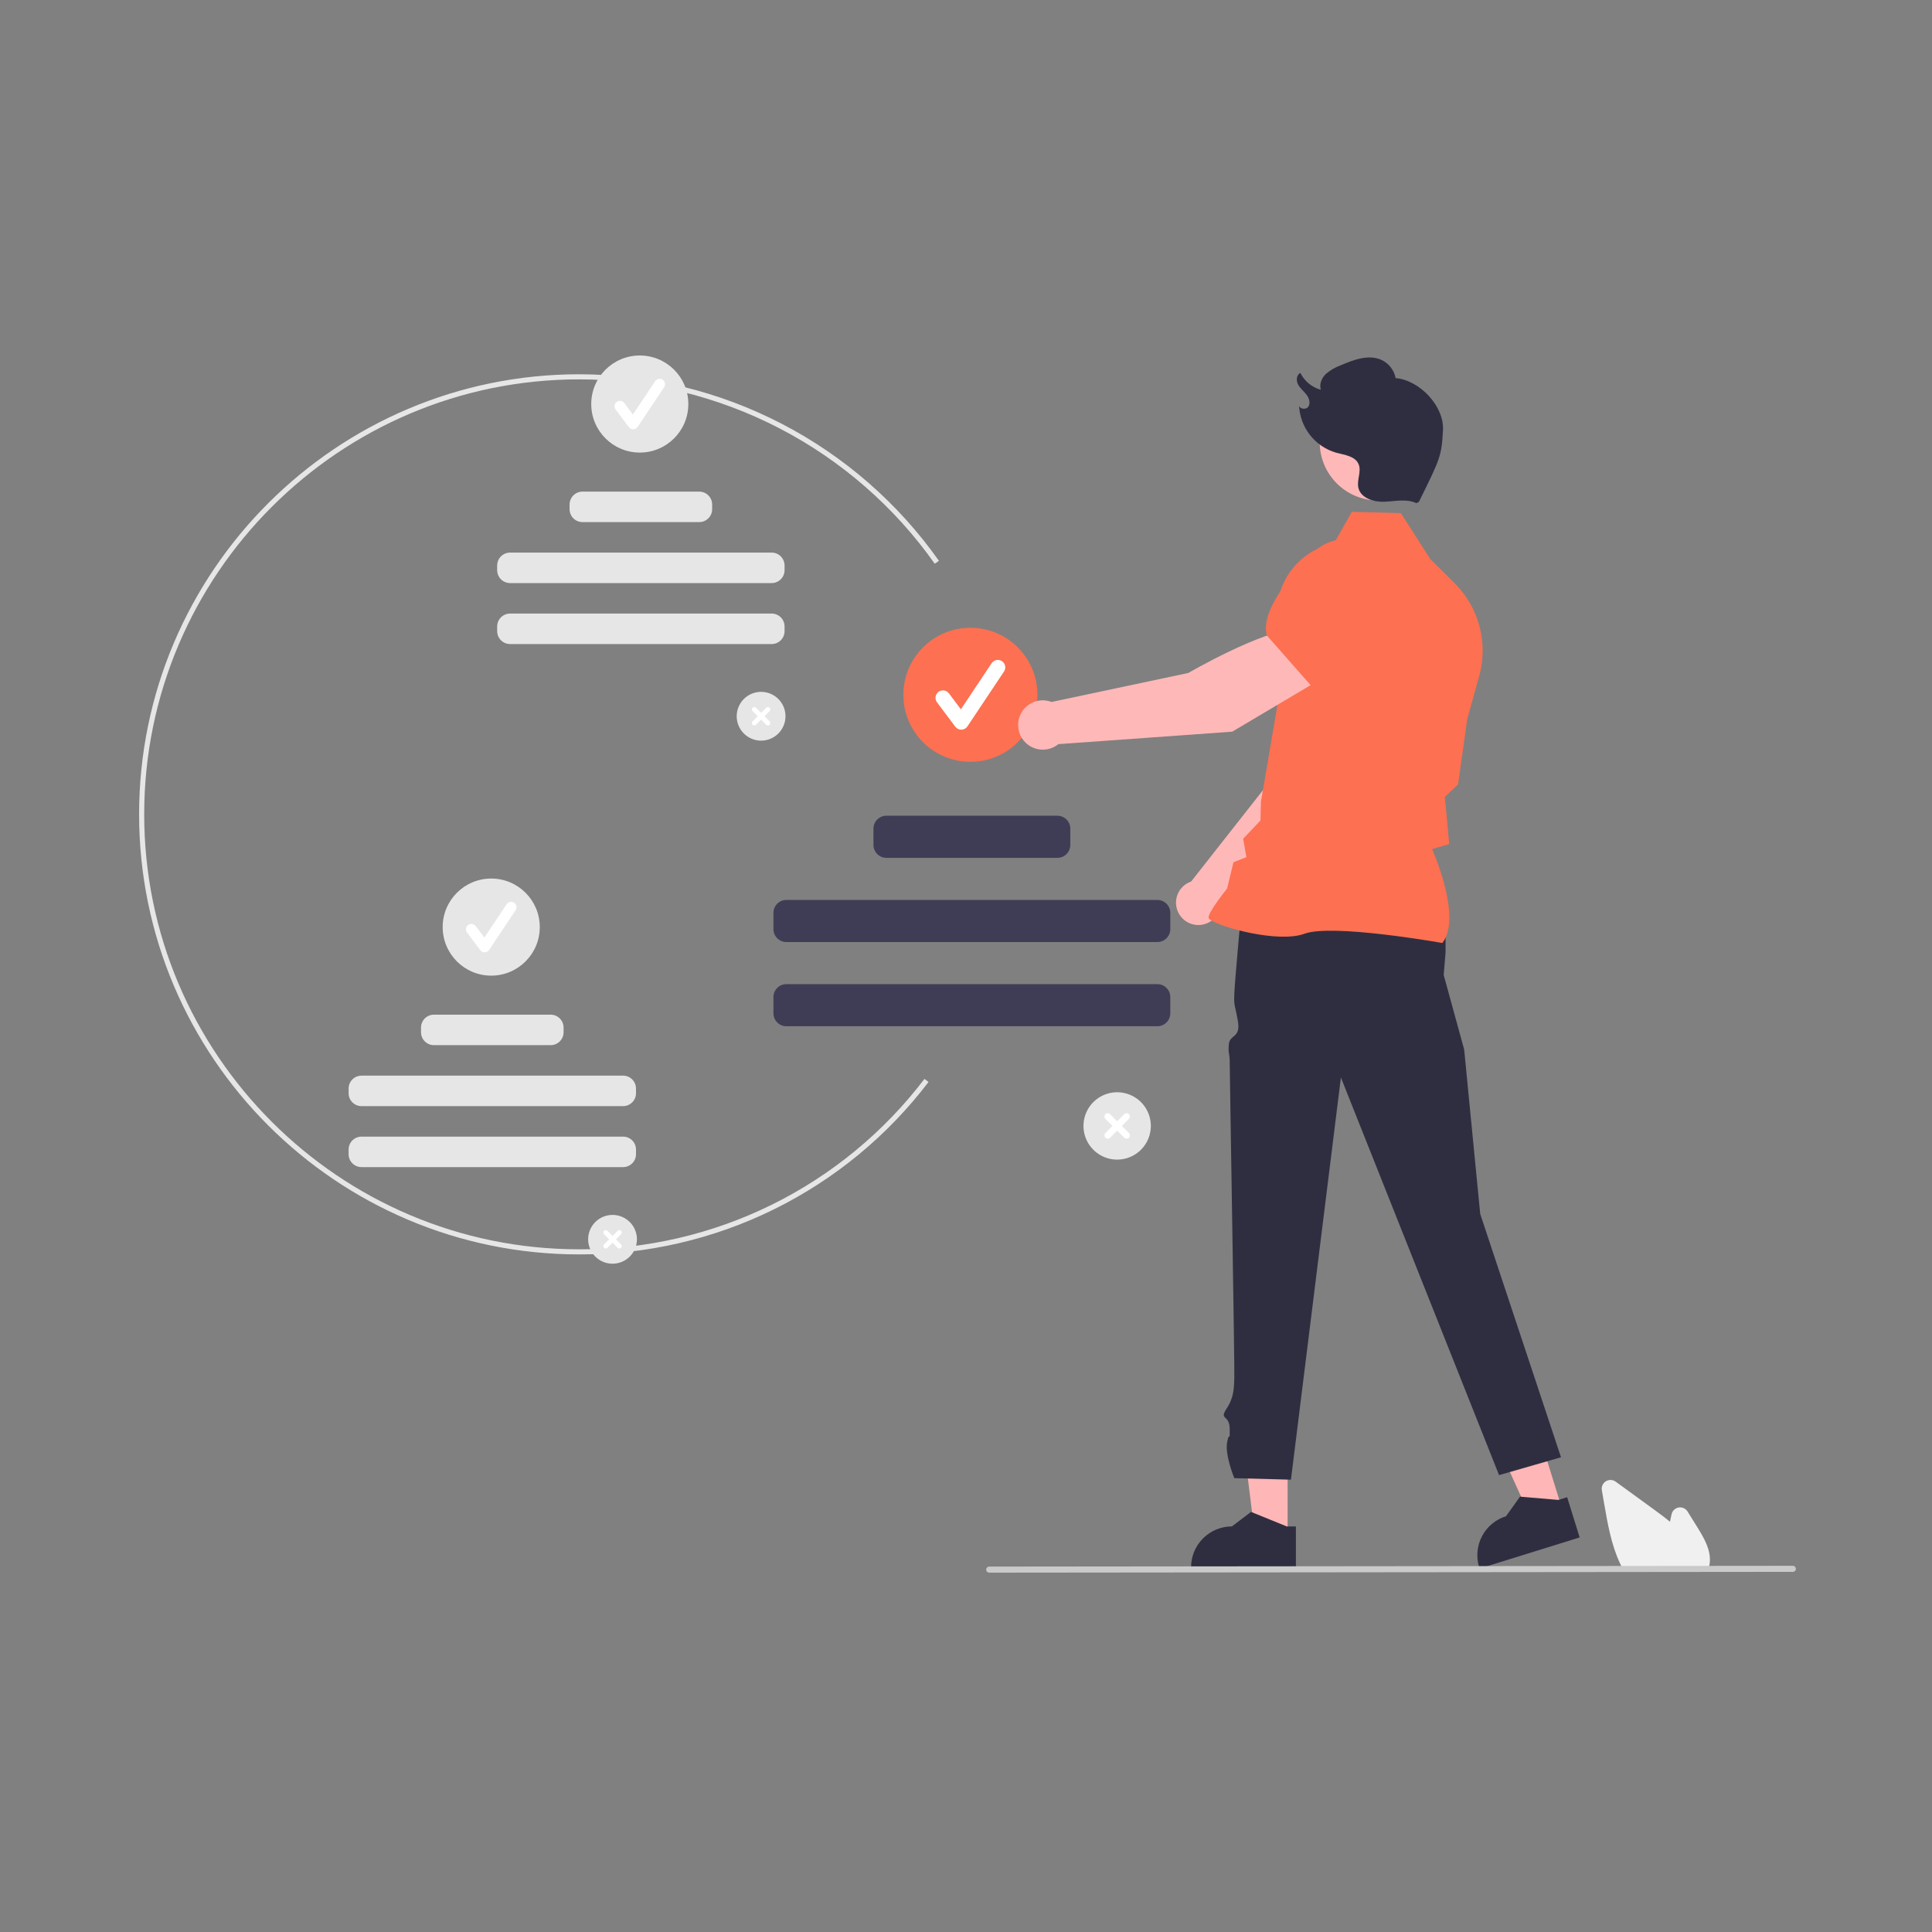 <svg xmlns="http://www.w3.org/2000/svg" width="500" height="500" viewBox="0 0 500 500" fill="none"><rect x="0" y="0" width="500" height="500" fill="#808080" stroke="none"/><g clip-path="url(#clip0_179_483)"><path d="M149.89 324.639C87.091 324.639 36 273.549 36 210.749C36 147.95 87.091 96.86 149.89 96.86C168.137 96.879 186.113 101.272 202.312 109.671C218.511 118.07 232.46 130.231 242.99 145.133L241.912 145.894C231.505 131.164 217.717 119.144 201.705 110.842C185.694 102.54 167.925 98.198 149.89 98.179C87.818 98.179 37.319 148.678 37.319 210.749C37.319 272.821 87.818 323.32 149.89 323.32C167.181 323.376 184.249 319.423 199.755 311.77C215.261 304.118 228.781 292.975 239.254 279.216L240.299 280.018C229.704 293.938 216.026 305.212 200.339 312.954C184.652 320.697 167.383 324.696 149.89 324.639Z" fill="#E6E6E6"></path><path d="M196.973 191.677C195.725 191.677 194.504 191.307 193.466 190.613C192.428 189.92 191.619 188.934 191.141 187.78C190.663 186.627 190.538 185.357 190.781 184.133C191.025 182.908 191.626 181.783 192.509 180.9C193.392 180.017 194.517 179.416 195.742 179.173C196.966 178.929 198.236 179.054 199.389 179.532C200.543 180.01 201.529 180.819 202.222 181.857C202.916 182.895 203.286 184.116 203.286 185.364C203.286 187.039 202.621 188.644 201.437 189.828C200.253 191.012 198.648 191.677 196.973 191.677Z" fill="#E6E6E6"></path><path d="M199.176 186.686L197.855 185.365L199.176 184.044C199.234 183.986 199.28 183.917 199.312 183.841C199.343 183.766 199.359 183.685 199.36 183.603C199.36 183.521 199.344 183.44 199.312 183.364C199.281 183.288 199.235 183.219 199.177 183.161C199.119 183.103 199.05 183.058 198.975 183.026C198.899 182.995 198.818 182.979 198.736 182.979C198.654 182.979 198.573 182.995 198.497 183.027C198.421 183.059 198.353 183.105 198.295 183.163L196.974 184.484L195.653 183.163C195.536 183.046 195.378 182.98 195.213 182.98C195.047 182.98 194.889 183.046 194.772 183.163C194.655 183.28 194.59 183.438 194.59 183.603C194.59 183.768 194.655 183.927 194.772 184.044L196.093 185.365L194.772 186.686C194.656 186.803 194.591 186.961 194.591 187.126C194.592 187.29 194.657 187.448 194.774 187.565C194.89 187.681 195.048 187.747 195.213 187.747C195.378 187.748 195.536 187.682 195.653 187.566L196.974 186.245L198.295 187.566C198.353 187.624 198.422 187.67 198.497 187.701C198.573 187.733 198.654 187.749 198.735 187.749C198.817 187.749 198.898 187.733 198.974 187.701C199.049 187.67 199.118 187.624 199.176 187.566C199.234 187.508 199.279 187.44 199.311 187.364C199.342 187.289 199.358 187.208 199.358 187.126C199.358 187.044 199.342 186.963 199.311 186.888C199.279 186.812 199.234 186.743 199.176 186.686Z" fill="white"></path><path d="M165.575 117.126C172.513 117.126 178.138 111.502 178.138 104.563C178.138 97.625 172.513 92 165.575 92C158.636 92 153.012 97.625 153.012 104.563C153.012 111.502 158.636 117.126 165.575 117.126Z" fill="#E6E6E6"></path><path d="M163.864 111.102C163.647 111.102 163.433 111.051 163.239 110.954C163.045 110.857 162.876 110.716 162.746 110.543L159.319 105.973C159.208 105.826 159.128 105.659 159.083 105.481C159.037 105.303 159.027 105.118 159.053 104.937C159.079 104.755 159.141 104.58 159.234 104.422C159.328 104.264 159.451 104.127 159.598 104.016C159.745 103.906 159.912 103.826 160.09 103.781C160.268 103.735 160.453 103.725 160.634 103.751C160.816 103.777 160.991 103.838 161.149 103.932C161.306 104.025 161.444 104.149 161.555 104.296L163.797 107.286L169.556 98.647C169.763 98.341 170.082 98.13 170.444 98.058C170.806 97.987 171.182 98.062 171.489 98.267C171.796 98.472 172.01 98.79 172.083 99.151C172.157 99.513 172.084 99.889 171.882 100.197L165.027 110.48C164.903 110.666 164.736 110.819 164.54 110.927C164.345 111.035 164.126 111.095 163.903 111.101L163.864 111.102Z" fill="white"></path><path d="M180.961 127.229H150.75C148.903 127.229 147.406 128.725 147.406 130.572V131.775C147.406 133.622 148.903 135.119 150.75 135.119H180.961C182.808 135.119 184.305 133.622 184.305 131.775V130.572C184.305 128.725 182.808 127.229 180.961 127.229Z" fill="#E6E6E6"></path><path d="M199.702 143.009H132.011C130.165 143.009 128.668 144.506 128.668 146.353V147.556C128.668 149.403 130.165 150.9 132.011 150.9H199.702C201.548 150.9 203.045 149.403 203.045 147.556V146.353C203.045 144.506 201.548 143.009 199.702 143.009Z" fill="#E6E6E6"></path><path d="M199.702 158.79H132.011C130.165 158.79 128.668 160.287 128.668 162.134V163.337C128.668 165.183 130.165 166.68 132.011 166.68H199.702C201.548 166.68 203.045 165.183 203.045 163.337V162.134C203.045 160.287 201.548 158.79 199.702 158.79Z" fill="#E6E6E6"></path><path d="M158.524 327.045C157.275 327.045 156.055 326.675 155.017 325.981C153.978 325.287 153.169 324.301 152.691 323.148C152.214 321.994 152.089 320.725 152.332 319.5C152.576 318.276 153.177 317.151 154.06 316.268C154.943 315.385 156.068 314.784 157.292 314.54C158.517 314.297 159.786 314.422 160.94 314.9C162.093 315.377 163.079 316.186 163.773 317.225C164.467 318.263 164.837 319.483 164.837 320.732C164.837 322.406 164.172 324.012 162.988 325.196C161.804 326.38 160.198 327.045 158.524 327.045Z" fill="#E6E6E6"></path><path d="M160.726 322.053L159.405 320.732L160.726 319.411C160.843 319.294 160.909 319.136 160.909 318.97C160.909 318.805 160.843 318.647 160.726 318.53C160.61 318.413 160.451 318.348 160.286 318.348C160.121 318.348 159.963 318.413 159.846 318.53L158.525 319.851L157.204 318.53C157.087 318.413 156.929 318.348 156.763 318.348C156.598 318.348 156.44 318.413 156.323 318.53C156.206 318.647 156.141 318.805 156.141 318.97C156.141 319.136 156.206 319.294 156.323 319.411L157.644 320.732L156.323 322.053C156.206 322.17 156.141 322.328 156.141 322.493C156.141 322.658 156.206 322.817 156.323 322.934C156.44 323.05 156.598 323.116 156.763 323.116C156.929 323.116 157.087 323.05 157.204 322.934L158.525 321.612L159.846 322.934C159.963 323.05 160.121 323.116 160.286 323.116C160.451 323.116 160.61 323.05 160.726 322.934C160.843 322.817 160.909 322.658 160.909 322.493C160.909 322.328 160.843 322.17 160.726 322.053Z" fill="white"></path><path d="M127.13 252.494C134.068 252.494 139.693 246.869 139.693 239.93C139.693 232.992 134.068 227.367 127.13 227.367C120.191 227.367 114.566 232.992 114.566 239.93C114.566 246.869 120.191 252.494 127.13 252.494Z" fill="#E6E6E6"></path><path d="M125.419 246.469C125.202 246.469 124.988 246.418 124.794 246.321C124.6 246.224 124.431 246.083 124.301 245.91L120.873 241.34C120.763 241.193 120.683 241.026 120.637 240.848C120.592 240.67 120.582 240.485 120.608 240.304C120.634 240.122 120.695 239.947 120.789 239.789C120.882 239.631 121.006 239.493 121.153 239.383C121.3 239.273 121.467 239.193 121.644 239.148C121.822 239.102 122.007 239.092 122.189 239.118C122.371 239.144 122.545 239.205 122.703 239.299C122.861 239.392 122.999 239.516 123.109 239.663L125.352 242.653L131.111 234.014C131.212 233.86 131.343 233.727 131.495 233.624C131.648 233.521 131.819 233.449 132 233.412C132.181 233.375 132.367 233.374 132.548 233.41C132.728 233.445 132.901 233.516 133.054 233.619C133.207 233.721 133.339 233.852 133.441 234.006C133.543 234.159 133.614 234.331 133.65 234.512C133.686 234.693 133.685 234.879 133.648 235.059C133.612 235.24 133.54 235.412 133.436 235.564L126.581 245.847C126.457 246.033 126.291 246.186 126.095 246.294C125.9 246.402 125.681 246.462 125.457 246.468L125.419 246.469Z" fill="white"></path><path d="M142.512 262.596H112.301C110.454 262.596 108.957 264.093 108.957 265.939V267.143C108.957 268.989 110.454 270.486 112.301 270.486H142.512C144.359 270.486 145.855 268.989 145.855 267.143V265.939C145.855 264.093 144.359 262.596 142.512 262.596Z" fill="#E6E6E6"></path><path d="M161.253 278.376H93.562C91.716 278.376 90.219 279.873 90.219 281.719V282.923C90.219 284.769 91.716 286.266 93.562 286.266H161.253C163.099 286.266 164.596 284.769 164.596 282.923V281.719C164.596 279.873 163.099 278.376 161.253 278.376Z" fill="#E6E6E6"></path><path d="M161.253 294.157H93.562C91.716 294.157 90.219 295.654 90.219 297.5V298.704C90.219 300.55 91.716 302.047 93.562 302.047H161.253C163.099 302.047 164.596 300.55 164.596 298.704V297.5C164.596 295.654 163.099 294.157 161.253 294.157Z" fill="#E6E6E6"></path><path d="M289.12 300.109C287.396 300.109 285.71 299.598 284.277 298.64C282.843 297.682 281.726 296.321 281.066 294.728C280.406 293.135 280.233 291.382 280.57 289.691C280.906 288 281.737 286.446 282.956 285.227C284.175 284.008 285.728 283.178 287.419 282.841C289.11 282.505 290.863 282.678 292.456 283.337C294.049 283.997 295.411 285.115 296.369 286.548C297.326 287.982 297.838 289.667 297.838 291.392C297.838 293.704 296.919 295.921 295.284 297.556C293.65 299.191 291.432 300.109 289.12 300.109Z" fill="#E6E6E6"></path><path d="M292.161 293.216L290.337 291.392L292.161 289.568C292.322 289.406 292.413 289.188 292.413 288.96C292.413 288.731 292.322 288.513 292.161 288.351C292 288.19 291.781 288.1 291.553 288.1C291.325 288.1 291.106 288.19 290.945 288.351L289.12 290.176L287.296 288.351C287.135 288.19 286.916 288.1 286.688 288.1C286.46 288.1 286.241 288.19 286.08 288.351C285.919 288.513 285.828 288.731 285.828 288.96C285.828 289.188 285.919 289.406 286.08 289.568L287.904 291.392L286.08 293.216C285.919 293.377 285.828 293.596 285.828 293.824C285.828 294.052 285.919 294.271 286.08 294.432C286.241 294.594 286.46 294.684 286.688 294.684C286.916 294.684 287.135 294.594 287.296 294.432L289.12 292.608L290.945 294.432C291.106 294.594 291.325 294.684 291.553 294.684C291.781 294.684 292 294.594 292.161 294.432C292.322 294.271 292.413 294.052 292.413 293.824C292.413 293.596 292.322 293.377 292.161 293.216Z" fill="white"></path><path d="M251.138 197.161C260.719 197.161 268.486 189.394 268.486 179.813C268.486 170.231 260.719 162.464 251.138 162.464C241.556 162.464 233.789 170.231 233.789 179.813C233.789 189.394 241.556 197.161 251.138 197.161Z" fill="#FD7051"></path><path d="M248.768 188.842C248.468 188.842 248.173 188.773 247.905 188.639C247.637 188.505 247.404 188.31 247.224 188.07L242.491 181.759C242.339 181.557 242.229 181.326 242.166 181.081C242.103 180.835 242.089 180.58 242.125 180.329C242.161 180.078 242.246 179.837 242.375 179.618C242.504 179.4 242.675 179.21 242.877 179.058C243.08 178.906 243.311 178.795 243.556 178.732C243.802 178.669 244.057 178.655 244.308 178.691C244.559 178.727 244.8 178.812 245.018 178.941C245.237 179.07 245.427 179.241 245.579 179.444L248.676 183.572L256.628 171.643C256.769 171.432 256.95 171.251 257.16 171.11C257.371 170.969 257.607 170.87 257.856 170.821C258.104 170.771 258.36 170.771 258.609 170.82C258.858 170.869 259.094 170.967 259.305 171.107C259.516 171.248 259.697 171.429 259.838 171.639C259.979 171.85 260.077 172.086 260.127 172.335C260.177 172.583 260.177 172.839 260.128 173.088C260.078 173.337 259.981 173.573 259.84 173.784L250.374 187.983C250.203 188.24 249.972 188.452 249.702 188.601C249.432 188.751 249.13 188.833 248.822 188.842C248.804 188.842 248.786 188.842 248.768 188.842Z" fill="white"></path><path d="M273.657 211.111H229.39C227.544 211.111 226.047 212.608 226.047 214.455V218.664C226.047 220.51 227.544 222.007 229.39 222.007H273.657C275.503 222.007 277 220.51 277 218.664V214.455C277 212.608 275.503 211.111 273.657 211.111Z" fill="#3F3D56"></path><path d="M299.529 232.903H203.508C201.661 232.903 200.164 234.4 200.164 236.246V240.455C200.164 242.302 201.661 243.799 203.508 243.799H299.529C301.375 243.799 302.872 242.302 302.872 240.455V236.246C302.872 234.4 301.375 232.903 299.529 232.903Z" fill="#3F3D56"></path><path d="M299.529 254.694H203.508C201.661 254.694 200.164 256.191 200.164 258.038V262.247C200.164 264.093 201.661 265.59 203.508 265.59H299.529C301.375 265.59 302.872 264.093 302.872 262.247V258.038C302.872 256.191 301.375 254.694 299.529 254.694Z" fill="#3F3D56"></path><path d="M333.232 397.783L324.819 397.782L320.816 365.332L333.234 365.332L333.232 397.783Z" fill="#FFB6B6"></path><path d="M333.009 395.035L324.026 391.381L323.769 391.276L318.809 395.035C316.009 395.036 313.323 396.148 311.343 398.128C309.363 400.108 308.25 402.794 308.25 405.594V405.937H335.377V395.035H333.009Z" fill="#2F2E41"></path><path d="M404.347 390.736L396.313 393.232L382.859 363.431L394.718 359.747L404.347 390.736Z" fill="#FFB6B6"></path><path d="M403.317 388.179L393.655 387.355L393.378 387.331L389.757 392.393C387.083 393.224 384.849 395.084 383.545 397.562C382.242 400.041 381.977 402.936 382.807 405.61L382.909 405.937L408.814 397.887L405.578 387.476L403.317 388.179Z" fill="#2F2E41"></path><path d="M370.685 231.547L374.106 241.279V246.54L373.629 252.325L378.926 271.618L383.08 314.164L403.988 377.143L387.956 381.76L347.026 278.857L334.098 382.94L319.438 382.549C319.438 382.549 316.93 376.484 317.589 373.186C318.249 369.888 318.249 373.846 318.249 369.888C318.249 365.931 315.389 367.65 317.479 364.482C319.568 361.314 319.308 358.541 319.438 356.63C319.568 354.719 318.249 277.554 318.249 274.916C318.249 272.278 317.792 272.856 318.02 270.258C318.249 267.661 321.147 268.729 320.357 264.238C319.568 259.747 319.308 260.532 319.438 257.171C319.568 253.811 321.385 234.107 321.385 234.107L370.685 231.547Z" fill="#2F2E41"></path><path d="M315.813 234.713L345.204 206.37L353.35 183.305L341.334 178.08C335.162 183.992 328.491 202.406 328.491 202.406L308.266 228.137C308.109 228.191 307.952 228.248 307.796 228.316C306.885 228.718 306.093 229.348 305.497 230.145C304.901 230.942 304.52 231.88 304.392 232.867C304.264 233.854 304.392 234.858 304.766 235.781C305.139 236.704 305.744 237.515 306.522 238.136C307.3 238.757 308.225 239.167 309.208 239.326C310.191 239.485 311.198 239.387 312.132 239.043C313.066 238.699 313.896 238.12 314.541 237.361C315.186 236.603 315.624 235.691 315.813 234.713Z" fill="#FFB8B8"></path><path d="M337.953 180.655L353.194 185.494L353.252 185.484C358.924 184.534 363.631 175.269 366.581 167.664C367.551 165.156 367.533 162.372 366.53 159.877C365.527 157.381 363.614 155.36 361.177 154.221C359.374 153.393 357.376 153.085 355.407 153.334C353.438 153.582 351.579 154.376 350.038 155.626L342.211 162.021L337.953 180.655Z" fill="#FD7051"></path><path d="M373.274 244.05L373.363 243.931C378.118 237.625 371.614 222.007 370.631 219.742L375.052 218.432L374.282 210.014L373.911 206.26L377.348 202.995L377.36 202.912L379.724 186.086L382.818 174.951C383.984 170.741 384.008 166.296 382.889 162.074C381.77 157.851 379.547 154.003 376.449 150.923L370.125 144.644L362.549 132.785L349.846 132.458L345.278 140.572C341.03 141.439 337.221 143.769 334.514 147.156C331.807 150.542 330.374 154.771 330.464 159.106L330.894 180.708L326.336 207.474L326.208 212.336L321.735 217.057L322.562 221.83L319.215 223.163L317.578 229.945C316.952 230.727 312.823 235.947 312.785 237.402C312.78 237.621 312.935 237.836 313.275 238.079C315.948 239.992 330.888 244.136 337.612 241.644C344.775 238.993 372.845 243.973 373.128 244.023L373.274 244.05Z" fill="#FD7051"></path><path d="M342.136 175.568L335.647 162.631C326.228 163.274 307.535 174.164 307.535 174.164L272.167 181.663C271.119 181.26 269.984 181.141 268.875 181.316C267.766 181.492 266.723 181.956 265.851 182.663C264.979 183.37 264.309 184.294 263.907 185.342C263.506 186.39 263.387 187.526 263.564 188.634C263.741 189.742 264.207 190.785 264.914 191.656C265.622 192.527 266.547 193.197 267.596 193.597C268.644 193.997 269.78 194.114 270.888 193.936C271.997 193.758 273.038 193.291 273.909 192.582L318.899 189.357L342.136 175.568Z" fill="#FFB8B8"></path><path d="M339.515 177.691L356.461 165.097L359.446 154.34C360.025 152.226 360 149.992 359.376 147.892C358.751 145.791 357.552 143.906 355.913 142.452C353.677 140.494 350.782 139.459 347.813 139.555C344.843 139.651 342.021 140.871 339.916 142.968C333.539 149.333 326.265 158.214 327.828 164.371L327.844 164.434L339.515 177.691Z" fill="#FD7051"></path><path d="M356.612 129.517C364.935 129.517 371.682 122.77 371.682 114.447C371.682 106.125 364.935 99.378 356.612 99.378C348.29 99.378 341.543 106.125 341.543 114.447C341.543 122.77 348.29 129.517 356.612 129.517Z" fill="#FFB8B8"></path><path d="M366.53 130.208C364.009 129.024 361.065 129.743 358.282 129.853C355.5 129.962 352.128 128.913 351.538 126.192C351.101 124.179 352.414 121.974 351.587 120.088C350.685 118.032 347.979 117.739 345.808 117.163C343.088 116.377 340.689 114.744 338.959 112.502C337.229 110.26 336.259 107.525 336.189 104.694C336.039 105.817 337.961 106.187 338.593 105.245C339.224 104.304 338.789 103 338.093 102.106C337.397 101.211 336.457 100.497 335.932 99.492C335.407 98.487 335.509 96.995 336.534 96.511C337.06 97.572 337.804 98.51 338.718 99.261C339.632 100.014 340.696 100.563 341.838 100.874C341.371 99.457 342.031 97.865 343.092 96.817C344.22 95.835 345.519 95.07 346.925 94.56C350.399 93.054 354.454 91.555 357.818 93.293C358.687 93.75 359.441 94.397 360.024 95.186C360.607 95.976 361.004 96.887 361.186 97.851C367.408 98.377 373.798 105.118 373.444 111.352C373.062 118.064 372.784 118.607 367.197 129.902" fill="#2F2E41"></path><path d="M442.022 406.323H420.134L420.04 406.153C419.761 405.645 419.49 405.107 419.238 404.555C416.983 399.728 416.03 394.208 415.19 389.337L414.556 385.666C414.48 385.221 414.537 384.764 414.722 384.353C414.907 383.941 415.21 383.594 415.594 383.356C415.977 383.118 416.422 382.999 416.873 383.016C417.324 383.032 417.76 383.183 418.125 383.449C421.451 385.869 424.779 388.287 428.107 390.703C429.368 391.62 430.807 392.681 432.186 393.828C432.319 393.182 432.458 392.534 432.597 391.896C432.693 391.454 432.919 391.052 433.245 390.74C433.571 390.427 433.982 390.219 434.427 390.142C434.872 390.066 435.33 390.123 435.742 390.308C436.154 390.493 436.501 390.796 436.74 391.179L439.3 395.294C441.168 398.298 442.817 401.259 442.481 404.452C442.483 404.491 442.48 404.53 442.472 404.568C442.405 405.093 442.28 405.608 442.101 406.106L442.022 406.323Z" fill="#F0F0F0"></path><path d="M463.988 406.797L256 407C255.793 406.999 255.594 406.916 255.447 406.768C255.301 406.621 255.219 406.422 255.219 406.215C255.219 406.007 255.301 405.808 255.447 405.661C255.594 405.514 255.793 405.43 256 405.429L463.988 405.227C464.196 405.228 464.395 405.311 464.541 405.458C464.687 405.605 464.77 405.804 464.77 406.012C464.77 406.219 464.687 406.419 464.541 406.566C464.395 406.713 464.196 406.796 463.988 406.797Z" fill="#CACACA"></path></g><defs><clipPath id="clip0_179_483"><rect width="428.77" height="315" fill="white" transform="translate(36 92)"></rect></clipPath></defs></svg>